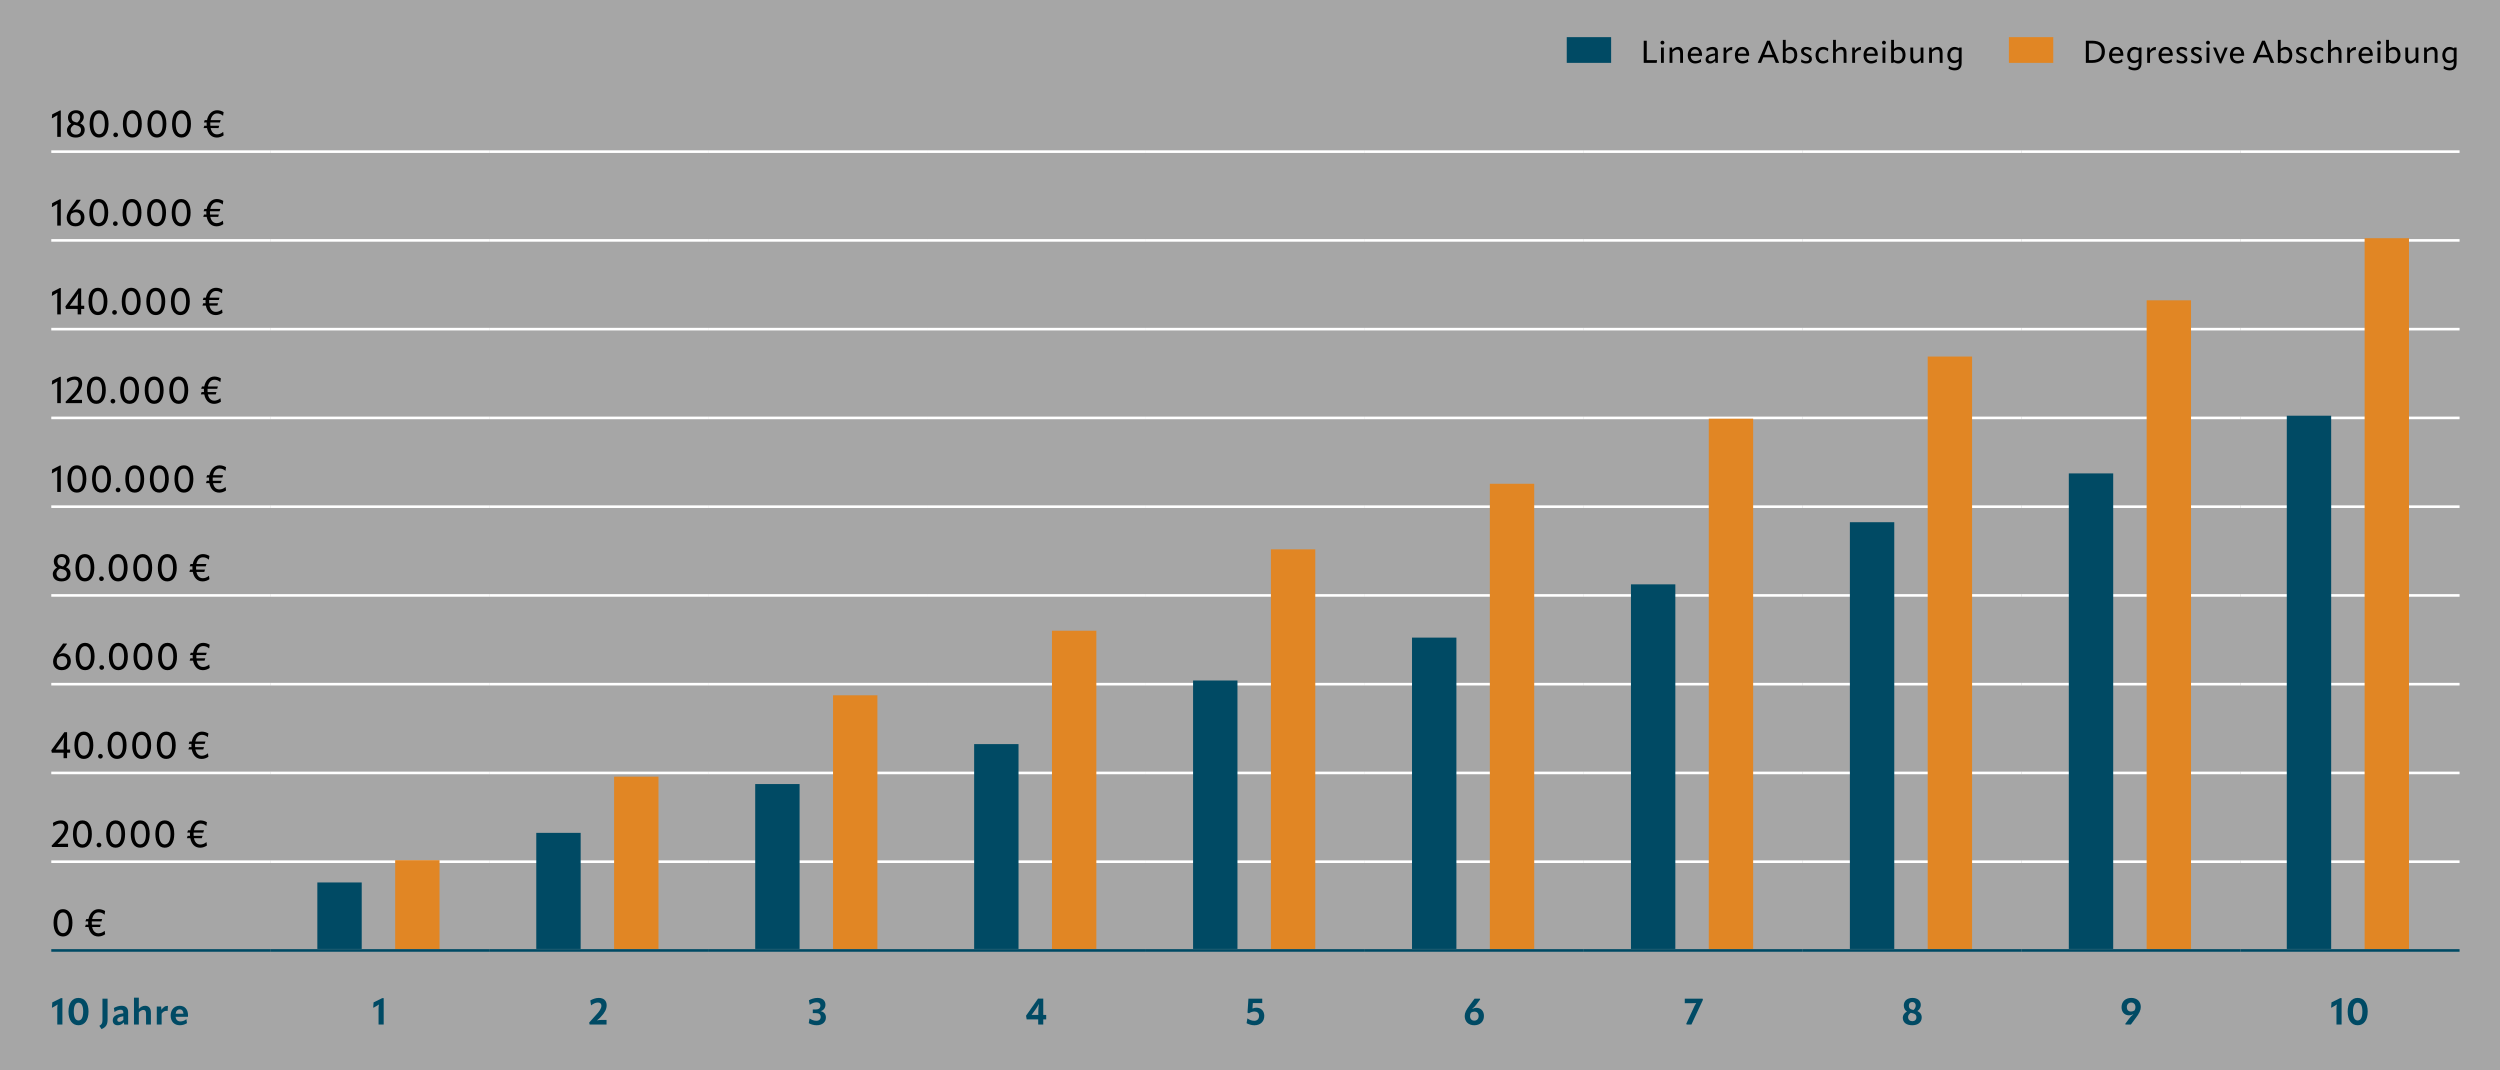 <?xml version="1.0" encoding="UTF-8"?>
<svg id="Livello_1" xmlns="http://www.w3.org/2000/svg" version="1.1" viewBox="0 0 479.055 205.109">
  <rect x="0" y="0" width="479.055" height="205.109" fill="#808080" stroke="none"/>
  <!-- Generator: Adobe Illustrator 29.8.3, SVG Export Plug-In . SVG Version: 2.1.1 Build 3)  -->
  <g opacity=".3">
    <rect width="479.055" height="205.109" fill="#fff"/>
  </g>
  <g>
    <line x1="9.826" y1="29.056" x2="51.779" y2="29.056" fill="none" stroke="#fff" stroke-miterlimit="10" stroke-width=".5"/>
    <line x1="51.779" y1="29.056" x2="93.732" y2="29.056" fill="none" stroke="#fff" stroke-miterlimit="10" stroke-width=".5"/>
    <line x1="93.732" y1="29.056" x2="135.685" y2="29.056" fill="none" stroke="#fff" stroke-miterlimit="10" stroke-width=".5"/>
    <line x1="135.685" y1="29.056" x2="177.638" y2="29.056" fill="none" stroke="#fff" stroke-miterlimit="10" stroke-width=".5"/>
    <line x1="177.637" y1="29.056" x2="219.59" y2="29.056" fill="none" stroke="#fff" stroke-miterlimit="10" stroke-width=".5"/>
    <line x1="219.59" y1="29.056" x2="261.543" y2="29.056" fill="none" stroke="#fff" stroke-miterlimit="10" stroke-width=".5"/>
    <line x1="261.543" y1="29.056" x2="303.496" y2="29.056" fill="none" stroke="#fff" stroke-miterlimit="10" stroke-width=".5"/>
    <line x1="303.496" y1="29.056" x2="345.449" y2="29.056" fill="none" stroke="#fff" stroke-miterlimit="10" stroke-width=".5"/>
    <line x1="345.449" y1="29.056" x2="387.401" y2="29.056" fill="none" stroke="#fff" stroke-miterlimit="10" stroke-width=".5"/>
    <line x1="387.401" y1="29.056" x2="429.354" y2="29.056" fill="none" stroke="#fff" stroke-miterlimit="10" stroke-width=".5"/>
    <line x1="429.354" y1="29.056" x2="471.307" y2="29.056" fill="none" stroke="#fff" stroke-miterlimit="10" stroke-width=".5"/>
    <line x1="9.826" y1="46.064" x2="51.779" y2="46.064" fill="none" stroke="#fff" stroke-miterlimit="10" stroke-width=".5"/>
    <line x1="51.779" y1="46.064" x2="93.732" y2="46.064" fill="none" stroke="#fff" stroke-miterlimit="10" stroke-width=".5"/>
    <line x1="93.732" y1="46.064" x2="135.685" y2="46.064" fill="none" stroke="#fff" stroke-miterlimit="10" stroke-width=".5"/>
    <line x1="135.685" y1="46.064" x2="177.638" y2="46.064" fill="none" stroke="#fff" stroke-miterlimit="10" stroke-width=".5"/>
    <line x1="177.637" y1="46.064" x2="219.59" y2="46.064" fill="none" stroke="#fff" stroke-miterlimit="10" stroke-width=".5"/>
    <line x1="219.59" y1="46.064" x2="261.543" y2="46.064" fill="none" stroke="#fff" stroke-miterlimit="10" stroke-width=".5"/>
    <line x1="261.543" y1="46.064" x2="303.496" y2="46.064" fill="none" stroke="#fff" stroke-miterlimit="10" stroke-width=".5"/>
    <line x1="303.496" y1="46.064" x2="345.449" y2="46.064" fill="none" stroke="#fff" stroke-miterlimit="10" stroke-width=".5"/>
    <line x1="345.449" y1="46.064" x2="387.401" y2="46.064" fill="none" stroke="#fff" stroke-miterlimit="10" stroke-width=".5"/>
    <line x1="387.401" y1="46.064" x2="429.354" y2="46.064" fill="none" stroke="#fff" stroke-miterlimit="10" stroke-width=".5"/>
    <line x1="429.354" y1="46.064" x2="471.307" y2="46.064" fill="none" stroke="#fff" stroke-miterlimit="10" stroke-width=".5"/>
    <line x1="9.826" y1="63.072" x2="51.779" y2="63.072" fill="none" stroke="#fff" stroke-miterlimit="10" stroke-width=".5"/>
    <line x1="51.779" y1="63.072" x2="93.732" y2="63.072" fill="none" stroke="#fff" stroke-miterlimit="10" stroke-width=".5"/>
    <line x1="93.732" y1="63.072" x2="135.685" y2="63.072" fill="none" stroke="#fff" stroke-miterlimit="10" stroke-width=".5"/>
    <line x1="135.685" y1="63.072" x2="177.638" y2="63.072" fill="none" stroke="#fff" stroke-miterlimit="10" stroke-width=".5"/>
    <line x1="177.637" y1="63.072" x2="219.59" y2="63.072" fill="none" stroke="#fff" stroke-miterlimit="10" stroke-width=".5"/>
    <line x1="219.59" y1="63.072" x2="261.543" y2="63.072" fill="none" stroke="#fff" stroke-miterlimit="10" stroke-width=".5"/>
    <line x1="261.543" y1="63.072" x2="303.496" y2="63.072" fill="none" stroke="#fff" stroke-miterlimit="10" stroke-width=".5"/>
    <line x1="303.496" y1="63.072" x2="345.449" y2="63.072" fill="none" stroke="#fff" stroke-miterlimit="10" stroke-width=".5"/>
    <line x1="345.449" y1="63.072" x2="387.401" y2="63.072" fill="none" stroke="#fff" stroke-miterlimit="10" stroke-width=".5"/>
    <line x1="387.401" y1="63.072" x2="429.354" y2="63.072" fill="none" stroke="#fff" stroke-miterlimit="10" stroke-width=".5"/>
    <line x1="429.354" y1="63.072" x2="471.307" y2="63.072" fill="none" stroke="#fff" stroke-miterlimit="10" stroke-width=".5"/>
    <line x1="9.826" y1="80.08" x2="51.779" y2="80.08" fill="none" stroke="#fff" stroke-miterlimit="10" stroke-width=".5"/>
    <line x1="51.779" y1="80.08" x2="93.732" y2="80.08" fill="none" stroke="#fff" stroke-miterlimit="10" stroke-width=".5"/>
    <line x1="93.732" y1="80.08" x2="135.685" y2="80.08" fill="none" stroke="#fff" stroke-miterlimit="10" stroke-width=".5"/>
    <line x1="135.685" y1="80.08" x2="177.638" y2="80.08" fill="none" stroke="#fff" stroke-miterlimit="10" stroke-width=".5"/>
    <line x1="177.637" y1="80.08" x2="219.59" y2="80.08" fill="none" stroke="#fff" stroke-miterlimit="10" stroke-width=".5"/>
    <line x1="219.59" y1="80.08" x2="261.543" y2="80.08" fill="none" stroke="#fff" stroke-miterlimit="10" stroke-width=".5"/>
    <line x1="261.543" y1="80.08" x2="303.496" y2="80.08" fill="none" stroke="#fff" stroke-miterlimit="10" stroke-width=".5"/>
    <line x1="303.496" y1="80.08" x2="345.449" y2="80.08" fill="none" stroke="#fff" stroke-miterlimit="10" stroke-width=".5"/>
    <line x1="345.449" y1="80.08" x2="387.401" y2="80.08" fill="none" stroke="#fff" stroke-miterlimit="10" stroke-width=".5"/>
    <line x1="387.401" y1="80.08" x2="429.354" y2="80.08" fill="none" stroke="#fff" stroke-miterlimit="10" stroke-width=".5"/>
    <line x1="429.354" y1="80.08" x2="471.307" y2="80.08" fill="none" stroke="#fff" stroke-miterlimit="10" stroke-width=".5"/>
    <line x1="9.826" y1="97.088" x2="51.779" y2="97.088" fill="none" stroke="#fff" stroke-miterlimit="10" stroke-width=".5"/>
    <line x1="51.779" y1="97.088" x2="93.732" y2="97.088" fill="none" stroke="#fff" stroke-miterlimit="10" stroke-width=".5"/>
    <line x1="93.732" y1="97.088" x2="135.685" y2="97.088" fill="none" stroke="#fff" stroke-miterlimit="10" stroke-width=".5"/>
    <line x1="135.685" y1="97.088" x2="177.638" y2="97.088" fill="none" stroke="#fff" stroke-miterlimit="10" stroke-width=".5"/>
    <line x1="177.637" y1="97.088" x2="219.59" y2="97.088" fill="none" stroke="#fff" stroke-miterlimit="10" stroke-width=".5"/>
    <line x1="219.59" y1="97.088" x2="261.543" y2="97.088" fill="none" stroke="#fff" stroke-miterlimit="10" stroke-width=".5"/>
    <line x1="261.543" y1="97.088" x2="303.496" y2="97.088" fill="none" stroke="#fff" stroke-miterlimit="10" stroke-width=".5"/>
    <line x1="303.496" y1="97.088" x2="345.449" y2="97.088" fill="none" stroke="#fff" stroke-miterlimit="10" stroke-width=".5"/>
    <line x1="345.449" y1="97.088" x2="387.401" y2="97.088" fill="none" stroke="#fff" stroke-miterlimit="10" stroke-width=".5"/>
    <line x1="387.401" y1="97.088" x2="429.354" y2="97.088" fill="none" stroke="#fff" stroke-miterlimit="10" stroke-width=".5"/>
    <line x1="429.354" y1="97.088" x2="471.307" y2="97.088" fill="none" stroke="#fff" stroke-miterlimit="10" stroke-width=".5"/>
    <line x1="9.826" y1="114.096" x2="51.779" y2="114.096" fill="none" stroke="#fff" stroke-miterlimit="10" stroke-width=".5"/>
    <line x1="51.779" y1="114.096" x2="93.732" y2="114.096" fill="none" stroke="#fff" stroke-miterlimit="10" stroke-width=".5"/>
    <line x1="93.732" y1="114.096" x2="135.685" y2="114.096" fill="none" stroke="#fff" stroke-miterlimit="10" stroke-width=".5"/>
    <line x1="135.685" y1="114.096" x2="177.638" y2="114.096" fill="none" stroke="#fff" stroke-miterlimit="10" stroke-width=".5"/>
    <line x1="177.637" y1="114.096" x2="219.59" y2="114.096" fill="none" stroke="#fff" stroke-miterlimit="10" stroke-width=".5"/>
    <line x1="219.59" y1="114.096" x2="261.543" y2="114.096" fill="none" stroke="#fff" stroke-miterlimit="10" stroke-width=".5"/>
    <line x1="261.543" y1="114.096" x2="303.496" y2="114.096" fill="none" stroke="#fff" stroke-miterlimit="10" stroke-width=".5"/>
    <line x1="303.496" y1="114.096" x2="345.449" y2="114.096" fill="none" stroke="#fff" stroke-miterlimit="10" stroke-width=".5"/>
    <line x1="345.449" y1="114.096" x2="387.401" y2="114.096" fill="none" stroke="#fff" stroke-miterlimit="10" stroke-width=".5"/>
    <line x1="387.401" y1="114.096" x2="429.354" y2="114.096" fill="none" stroke="#fff" stroke-miterlimit="10" stroke-width=".5"/>
    <line x1="429.354" y1="114.096" x2="471.307" y2="114.096" fill="none" stroke="#fff" stroke-miterlimit="10" stroke-width=".5"/>
    <line x1="9.826" y1="131.103" x2="51.779" y2="131.103" fill="none" stroke="#fff" stroke-miterlimit="10" stroke-width=".5"/>
    <line x1="51.779" y1="131.103" x2="93.732" y2="131.103" fill="none" stroke="#fff" stroke-miterlimit="10" stroke-width=".5"/>
    <line x1="93.732" y1="131.103" x2="135.685" y2="131.103" fill="none" stroke="#fff" stroke-miterlimit="10" stroke-width=".5"/>
    <line x1="135.685" y1="131.103" x2="177.638" y2="131.103" fill="none" stroke="#fff" stroke-miterlimit="10" stroke-width=".5"/>
    <line x1="177.637" y1="131.103" x2="219.59" y2="131.103" fill="none" stroke="#fff" stroke-miterlimit="10" stroke-width=".5"/>
    <line x1="219.59" y1="131.103" x2="261.543" y2="131.103" fill="none" stroke="#fff" stroke-miterlimit="10" stroke-width=".5"/>
    <line x1="261.543" y1="131.103" x2="303.496" y2="131.103" fill="none" stroke="#fff" stroke-miterlimit="10" stroke-width=".5"/>
    <line x1="303.496" y1="131.103" x2="345.449" y2="131.103" fill="none" stroke="#fff" stroke-miterlimit="10" stroke-width=".5"/>
    <line x1="345.449" y1="131.103" x2="387.401" y2="131.103" fill="none" stroke="#fff" stroke-miterlimit="10" stroke-width=".5"/>
    <line x1="387.401" y1="131.103" x2="429.354" y2="131.103" fill="none" stroke="#fff" stroke-miterlimit="10" stroke-width=".5"/>
    <line x1="429.354" y1="131.103" x2="471.307" y2="131.103" fill="none" stroke="#fff" stroke-miterlimit="10" stroke-width=".5"/>
    <line x1="9.826" y1="148.111" x2="51.779" y2="148.111" fill="none" stroke="#fff" stroke-miterlimit="10" stroke-width=".5"/>
    <line x1="51.779" y1="148.111" x2="93.732" y2="148.111" fill="none" stroke="#fff" stroke-miterlimit="10" stroke-width=".5"/>
    <line x1="93.732" y1="148.111" x2="135.685" y2="148.111" fill="none" stroke="#fff" stroke-miterlimit="10" stroke-width=".5"/>
    <line x1="135.685" y1="148.111" x2="177.638" y2="148.111" fill="none" stroke="#fff" stroke-miterlimit="10" stroke-width=".5"/>
    <line x1="177.637" y1="148.111" x2="219.59" y2="148.111" fill="none" stroke="#fff" stroke-miterlimit="10" stroke-width=".5"/>
    <line x1="219.59" y1="148.111" x2="261.543" y2="148.111" fill="none" stroke="#fff" stroke-miterlimit="10" stroke-width=".5"/>
    <line x1="261.543" y1="148.111" x2="303.496" y2="148.111" fill="none" stroke="#fff" stroke-miterlimit="10" stroke-width=".5"/>
    <line x1="303.496" y1="148.111" x2="345.449" y2="148.111" fill="none" stroke="#fff" stroke-miterlimit="10" stroke-width=".5"/>
    <line x1="345.449" y1="148.111" x2="387.401" y2="148.111" fill="none" stroke="#fff" stroke-miterlimit="10" stroke-width=".5"/>
    <line x1="387.401" y1="148.111" x2="429.354" y2="148.111" fill="none" stroke="#fff" stroke-miterlimit="10" stroke-width=".5"/>
    <line x1="429.354" y1="148.111" x2="471.307" y2="148.111" fill="none" stroke="#fff" stroke-miterlimit="10" stroke-width=".5"/>
    <line x1="9.826" y1="165.119" x2="51.779" y2="165.119" fill="none" stroke="#fff" stroke-miterlimit="10" stroke-width=".5"/>
    <line x1="51.779" y1="165.119" x2="93.732" y2="165.119" fill="none" stroke="#fff" stroke-miterlimit="10" stroke-width=".5"/>
    <line x1="93.732" y1="165.119" x2="135.685" y2="165.119" fill="none" stroke="#fff" stroke-miterlimit="10" stroke-width=".5"/>
    <line x1="135.685" y1="165.119" x2="177.638" y2="165.119" fill="none" stroke="#fff" stroke-miterlimit="10" stroke-width=".5"/>
    <line x1="177.637" y1="165.119" x2="219.59" y2="165.119" fill="none" stroke="#fff" stroke-miterlimit="10" stroke-width=".5"/>
    <line x1="219.59" y1="165.119" x2="261.543" y2="165.119" fill="none" stroke="#fff" stroke-miterlimit="10" stroke-width=".5"/>
    <line x1="261.543" y1="165.119" x2="303.496" y2="165.119" fill="none" stroke="#fff" stroke-miterlimit="10" stroke-width=".5"/>
    <line x1="303.496" y1="165.119" x2="345.449" y2="165.119" fill="none" stroke="#fff" stroke-miterlimit="10" stroke-width=".5"/>
    <line x1="345.449" y1="165.119" x2="387.401" y2="165.119" fill="none" stroke="#fff" stroke-miterlimit="10" stroke-width=".5"/>
    <line x1="387.401" y1="165.119" x2="429.354" y2="165.119" fill="none" stroke="#fff" stroke-miterlimit="10" stroke-width=".5"/>
    <line x1="429.354" y1="165.119" x2="471.307" y2="165.119" fill="none" stroke="#fff" stroke-miterlimit="10" stroke-width=".5"/>
    <line x1="9.826" y1="182.127" x2="51.779" y2="182.127" fill="none" stroke="#004a64" stroke-miterlimit="10" stroke-width=".5"/>
    <line x1="51.779" y1="182.127" x2="93.732" y2="182.127" fill="none" stroke="#004a64" stroke-miterlimit="10" stroke-width=".5"/>
    <line x1="93.732" y1="182.127" x2="135.685" y2="182.127" fill="none" stroke="#004a64" stroke-miterlimit="10" stroke-width=".5"/>
    <line x1="135.685" y1="182.127" x2="177.638" y2="182.127" fill="none" stroke="#004a64" stroke-miterlimit="10" stroke-width=".5"/>
    <line x1="177.637" y1="182.127" x2="219.59" y2="182.127" fill="none" stroke="#004a64" stroke-miterlimit="10" stroke-width=".5"/>
    <line x1="219.59" y1="182.127" x2="261.543" y2="182.127" fill="none" stroke="#004a64" stroke-miterlimit="10" stroke-width=".5"/>
    <line x1="261.543" y1="182.127" x2="303.496" y2="182.127" fill="none" stroke="#004a64" stroke-miterlimit="10" stroke-width=".5"/>
    <line x1="303.496" y1="182.127" x2="345.449" y2="182.127" fill="none" stroke="#004a64" stroke-miterlimit="10" stroke-width=".5"/>
    <line x1="345.449" y1="182.127" x2="387.401" y2="182.127" fill="none" stroke="#004a64" stroke-miterlimit="10" stroke-width=".5"/>
    <line x1="387.401" y1="182.127" x2="429.354" y2="182.127" fill="none" stroke="#004a64" stroke-miterlimit="10" stroke-width=".5"/>
    <line x1="429.354" y1="182.127" x2="471.307" y2="182.127" fill="none" stroke="#004a64" stroke-miterlimit="10" stroke-width=".5"/>
    <rect x="300.223" y="7.117" width="8.504" height="4.93" fill="#004a64"/>
    <rect x="384.947" y="7.117" width="8.504" height="4.93" fill="#e18624"/>
    <rect x="75.722" y="164.832" width="8.504" height="17.008" fill="#e18624"/>
    <rect x="60.809" y="169.098" width="8.504" height="12.742" fill="#004a64"/>
    <rect x="117.675" y="148.824" width="8.504" height="33.016" fill="#e18624"/>
    <rect x="102.762" y="159.594" width="8.504" height="22.246" fill="#004a64"/>
    <rect x="159.627" y="133.235" width="8.504" height="48.605" fill="#e18624"/>
    <rect x="144.715" y="150.242" width="8.504" height="31.598" fill="#004a64"/>
    <rect x="201.58" y="120.86" width="8.504" height="60.98" fill="#e18624"/>
    <rect x="186.667" y="142.586" width="8.504" height="39.254" fill="#004a64"/>
    <rect x="243.533" y="105.266" width="8.504" height="76.574" fill="#e18624"/>
    <rect x="228.62" y="130.399" width="8.504" height="51.441" fill="#004a64"/>
    <rect x="285.486" y="92.699" width="8.504" height="89.141" fill="#e18624"/>
    <rect x="270.573" y="122.18" width="8.504" height="59.66" fill="#004a64"/>
    <rect x="327.439" y="80.227" width="8.504" height="101.613" fill="#e18624"/>
    <rect x="312.526" y="111.973" width="8.504" height="69.867" fill="#004a64"/>
    <rect x="369.391" y="68.32" width="8.504" height="113.52" fill="#e18624"/>
    <rect x="354.479" y="100.067" width="8.504" height="81.773" fill="#004a64"/>
    <rect x="411.344" y="57.547" width="8.504" height="124.293" fill="#e18624"/>
    <rect x="396.431" y="90.715" width="8.504" height="91.125" fill="#004a64"/>
    <rect x="453.112" y="45.645" width="8.504" height="136.195" fill="#e18624"/>
    <rect x="438.199" y="79.66" width="8.504" height="102.18" fill="#004a64"/>
    <g>
      <path d="M314.972,7.802h.582v3.719h1.973l-.066.527h-2.489v-4.246Z"/>
      <path d="M318.182,8.168c0-.204.162-.366.378-.366.209,0,.377.168.377.366s-.168.372-.377.372c-.216,0-.378-.168-.378-.372ZM318.284,12.048v-2.938h.545v2.938h-.545Z"/>
      <path d="M322.5,10.099v1.949h-.545v-1.811c0-.522-.186-.75-.552-.75-.33,0-.648.204-.93.51v2.051h-.545v-2.938h.479l.03.456c.306-.342.671-.576,1.121-.576.6,0,.941.396.941,1.109Z"/>
      <path d="M323.978,10.687v.012c0,.624.384.996.905.996.324,0,.708-.097,1.008-.378h.024l.06.51c-.312.21-.72.342-1.122.342-.894,0-1.445-.636-1.445-1.577,0-.947.57-1.602,1.409-1.602.816,0,1.332.588,1.332,1.565,0,.048,0,.078-.006.132h-2.165ZM323.989,10.285l1.602.006c-.03-.528-.324-.84-.768-.84-.45,0-.768.312-.834.834Z"/>
      <path d="M326.833,11.395c0-.654.516-.99,1.805-1.151v-.192c-.006-.42-.162-.588-.546-.588-.33,0-.731.156-1.001.396h-.024l-.066-.51c.324-.21.797-.36,1.157-.36.684,0,1.02.33,1.02.978v2.081h-.45l-.048-.396c-.378.384-.642.516-1.02.516-.51,0-.828-.288-.828-.773ZM328.639,11.311v-.708c-1.02.156-1.266.366-1.266.75,0,.252.138.384.402.384.27,0,.528-.139.864-.426Z"/>
      <path d="M331.963,9.02l-.054.582-.036.018c-.042-.012-.083-.018-.144-.018-.324,0-.63.168-.906.581v1.865h-.545v-2.938h.479l.036.588c.294-.414.629-.689,1.079-.689.036,0,.072.006.09.012Z"/>
      <path d="M333.013,10.687v.012c0,.624.384.996.905.996.324,0,.708-.097,1.008-.378h.024l.06.51c-.312.21-.72.342-1.122.342-.894,0-1.445-.636-1.445-1.577,0-.947.57-1.602,1.409-1.602.816,0,1.332.588,1.332,1.565,0,.048,0,.078-.006.132h-2.165ZM333.025,10.285l1.601.006c-.03-.528-.324-.84-.768-.84-.45,0-.768.312-.833.834Z"/>
      <path d="M339.15,7.802l1.775,4.229-.018.018h-.624l-.426-1.062h-1.973l-.42,1.062h-.624l-.018-.018,1.793-4.229h.534ZM338.077,10.513h1.589l-.503-1.253c-.108-.282-.21-.54-.288-.786h-.012c-.083.246-.18.504-.288.786l-.498,1.253Z"/>
      <path d="M344.394,10.555c0,.93-.582,1.613-1.385,1.613-.306,0-.624-.114-.894-.306l-.024.186h-.456v-4.407h.545v1.738c.294-.251.612-.39.941-.39.768,0,1.271.618,1.271,1.565ZM343.831,10.555c0-.666-.318-1.067-.852-1.067-.282,0-.552.114-.798.336v1.643c.252.15.468.21.72.21.563,0,.93-.443.93-1.121Z"/>
      <path d="M345.115,11.886l.066-.51h.024c.348.271.642.342.912.342.354,0,.546-.149.546-.401,0-.222-.09-.366-.624-.576-.738-.287-.912-.558-.912-.971s.36-.78,1.001-.78c.324,0,.666.09.971.276l-.066.504h-.024c-.318-.246-.647-.33-.881-.33-.3,0-.462.144-.462.342,0,.18.072.312.63.546.708.3.905.533.905.983,0,.51-.402.857-1.085.857-.348,0-.678-.078-1.001-.282Z"/>
      <path d="M347.899,10.597c0-.947.582-1.607,1.463-1.607.342,0,.671.108.983.312l-.072.533h-.024c-.288-.252-.558-.354-.863-.354-.54,0-.923.414-.923,1.109,0,.678.384,1.098.887,1.098.27,0,.6-.103.906-.372h.024l.072.516c-.3.204-.666.336-1.037.336-.858,0-1.416-.63-1.416-1.571Z"/>
      <path d="M353.826,10.099v1.949h-.545v-1.811c0-.522-.186-.75-.552-.75-.33,0-.648.204-.93.51v2.051h-.545v-4.407h.545v1.883c.3-.318.654-.534,1.085-.534.6,0,.941.396.941,1.109Z"/>
      <path d="M356.61,9.02l-.054.582-.036.018c-.042-.012-.083-.018-.144-.018-.324,0-.63.168-.906.581v1.865h-.545v-2.938h.479l.036.588c.294-.414.629-.689,1.079-.689.036,0,.072.006.09.012Z"/>
      <path d="M357.661,10.687v.012c0,.624.384.996.905.996.324,0,.708-.097,1.008-.378h.024l.06.51c-.312.21-.72.342-1.122.342-.894,0-1.445-.636-1.445-1.577,0-.947.57-1.602,1.409-1.602.816,0,1.332.588,1.332,1.565,0,.048,0,.078-.006.132h-2.165ZM357.673,10.285l1.601.006c-.03-.528-.324-.84-.768-.84-.45,0-.768.312-.833.834Z"/>
      <path d="M360.631,8.168c0-.204.162-.366.378-.366.209,0,.377.168.377.366s-.168.372-.377.372c-.216,0-.378-.168-.378-.372ZM360.733,12.048v-2.938h.545v2.938h-.545Z"/>
      <path d="M365.142,10.555c0,.93-.582,1.613-1.385,1.613-.306,0-.624-.114-.894-.306l-.024.186h-.456v-4.407h.545v1.738c.294-.251.612-.39.941-.39.768,0,1.271.618,1.271,1.565ZM364.578,10.555c0-.666-.318-1.067-.852-1.067-.282,0-.552.114-.798.336v1.643c.252.15.468.21.72.21.563,0,.93-.443.93-1.121Z"/>
      <path d="M368.021,9.109h.546v2.938h-.474l-.036-.527c-.324.413-.684.647-1.097.647-.546,0-.894-.384-.894-1.14v-1.919h.545v1.829c0,.504.186.731.504.731.294,0,.618-.216.905-.594v-1.967Z"/>
      <path d="M372.239,10.099v1.949h-.545v-1.811c0-.522-.186-.75-.552-.75-.33,0-.648.204-.93.51v2.051h-.545v-2.938h.479l.03.456c.306-.342.671-.576,1.121-.576.6,0,.941.396.941,1.109Z"/>
      <path d="M375.432,9.109h.456v3.011c0,.888-.462,1.367-1.319,1.367-.432,0-.852-.126-1.169-.342l.06-.528h.024c.3.282.72.378,1.056.378.552,0,.803-.246.803-.785v-.479c-.293.239-.587.359-.887.359-.786,0-1.301-.617-1.301-1.529,0-.875.6-1.571,1.373-1.571.294,0,.618.108.882.294l.024-.174ZM375.341,11.286v-1.613c-.246-.132-.456-.186-.701-.186-.552,0-.924.438-.924,1.067,0,.653.318,1.056.864,1.056.264,0,.51-.103.761-.324Z"/>
    </g>
    <g>
      <path d="M399.696,12.048v-4.246h1.217c1.595,0,2.435.75,2.435,2.1,0,1.361-.899,2.146-2.435,2.146h-1.217ZM400.277,11.521h.564c1.277,0,1.895-.516,1.895-1.632,0-1.062-.588-1.559-1.895-1.559h-.564v3.19Z"/>
      <path d="M404.711,10.687v.012c0,.624.384.996.905.996.324,0,.708-.097,1.008-.378h.024l.06.51c-.312.21-.72.342-1.122.342-.894,0-1.445-.636-1.445-1.577,0-.947.57-1.602,1.409-1.602.816,0,1.332.588,1.332,1.565,0,.048,0,.078-.006.132h-2.165ZM404.724,10.285l1.601.006c-.03-.528-.324-.84-.768-.84-.45,0-.768.312-.833.834Z"/>
      <path d="M409.895,9.109h.456v3.011c0,.888-.462,1.367-1.319,1.367-.432,0-.852-.126-1.169-.342l.06-.528h.024c.3.282.72.378,1.056.378.552,0,.803-.246.803-.785v-.479c-.293.239-.587.359-.887.359-.786,0-1.301-.617-1.301-1.529,0-.875.6-1.571,1.373-1.571.294,0,.618.108.882.294l.024-.174ZM409.804,11.286v-1.613c-.246-.132-.456-.186-.701-.186-.552,0-.924.438-.924,1.067,0,.653.318,1.056.864,1.056.264,0,.51-.103.761-.324Z"/>
      <path d="M413.135,9.02l-.054.582-.036.018c-.042-.012-.083-.018-.144-.018-.324,0-.63.168-.906.581v1.865h-.545v-2.938h.479l.036.588c.294-.414.629-.689,1.079-.689.036,0,.072.006.09.012Z"/>
      <path d="M414.186,10.687v.012c0,.624.384.996.905.996.324,0,.708-.097,1.008-.378h.024l.06.51c-.312.21-.72.342-1.122.342-.894,0-1.445-.636-1.445-1.577,0-.947.57-1.602,1.409-1.602.816,0,1.332.588,1.332,1.565,0,.048,0,.078-.006.132h-2.165ZM414.197,10.285l1.602.006c-.03-.528-.324-.84-.768-.84-.45,0-.768.312-.834.834Z"/>
      <path d="M417.065,11.886l.066-.51h.024c.348.271.642.342.912.342.354,0,.546-.149.546-.401,0-.222-.09-.366-.624-.576-.738-.287-.912-.558-.912-.971s.36-.78,1.001-.78c.324,0,.666.09.971.276l-.066.504h-.024c-.318-.246-.647-.33-.881-.33-.3,0-.462.144-.462.342,0,.18.072.312.63.546.708.3.905.533.905.983,0,.51-.402.857-1.085.857-.348,0-.678-.078-1.001-.282Z"/>
      <path d="M419.85,11.886l.066-.51h.024c.348.271.642.342.912.342.354,0,.546-.149.546-.401,0-.222-.09-.366-.624-.576-.738-.287-.912-.558-.912-.971s.36-.78,1.001-.78c.324,0,.666.09.971.276l-.066.504h-.024c-.318-.246-.647-.33-.881-.33-.3,0-.462.144-.462.342,0,.18.072.312.63.546.708.3.905.533.905.983,0,.51-.402.857-1.085.857-.348,0-.678-.078-1.001-.282Z"/>
      <path d="M422.724,8.168c0-.204.162-.366.378-.366.209,0,.377.168.377.366s-.168.372-.377.372c-.216,0-.378-.168-.378-.372ZM422.826,12.048v-2.938h.545v2.938h-.545Z"/>
      <path d="M424.649,9.109l.39.978c.144.372.293.756.438,1.146h.018c.144-.384.282-.75.426-1.115l.396-1.008h.545l.018.019-1.247,3.016h-.3l-1.253-3.016.018-.019h.551Z"/>
      <path d="M427.865,10.687v.012c0,.624.384.996.905.996.324,0,.708-.097,1.008-.378h.024l.06.51c-.312.21-.72.342-1.122.342-.894,0-1.445-.636-1.445-1.577,0-.947.57-1.602,1.409-1.602.816,0,1.332.588,1.332,1.565,0,.048,0,.078-.006.132h-2.165ZM427.877,10.285l1.602.006c-.03-.528-.324-.84-.768-.84-.45,0-.768.312-.834.834Z"/>
      <path d="M434.002,7.802l1.775,4.229-.018.018h-.624l-.426-1.062h-1.973l-.42,1.062h-.624l-.018-.018,1.793-4.229h.534ZM432.929,10.513h1.589l-.503-1.253c-.108-.282-.21-.54-.288-.786h-.012c-.084.246-.18.504-.288.786l-.498,1.253Z"/>
      <path d="M439.246,10.555c0,.93-.582,1.613-1.385,1.613-.306,0-.624-.114-.894-.306l-.024.186h-.456v-4.407h.545v1.738c.294-.251.612-.39.941-.39.768,0,1.271.618,1.271,1.565ZM438.682,10.555c0-.666-.318-1.067-.852-1.067-.282,0-.552.114-.798.336v1.643c.252.15.468.21.72.21.563,0,.93-.443.93-1.121Z"/>
      <path d="M439.967,11.886l.066-.51h.024c.348.271.642.342.912.342.354,0,.546-.149.546-.401,0-.222-.09-.366-.624-.576-.738-.287-.912-.558-.912-.971s.36-.78,1.001-.78c.324,0,.666.09.971.276l-.066.504h-.024c-.318-.246-.647-.33-.881-.33-.3,0-.462.144-.462.342,0,.18.072.312.63.546.708.3.905.533.905.983,0,.51-.402.857-1.085.857-.348,0-.678-.078-1.001-.282Z"/>
      <path d="M442.751,10.597c0-.947.582-1.607,1.463-1.607.342,0,.671.108.983.312l-.072.533h-.024c-.288-.252-.558-.354-.863-.354-.54,0-.923.414-.923,1.109,0,.678.384,1.098.887,1.098.27,0,.6-.103.906-.372h.024l.072.516c-.3.204-.666.336-1.037.336-.858,0-1.416-.63-1.416-1.571Z"/>
      <path d="M448.678,10.099v1.949h-.545v-1.811c0-.522-.186-.75-.552-.75-.33,0-.648.204-.93.51v2.051h-.545v-4.407h.545v1.883c.3-.318.654-.534,1.085-.534.6,0,.941.396.941,1.109Z"/>
      <path d="M451.462,9.02l-.054.582-.036.018c-.042-.012-.084-.018-.144-.018-.324,0-.63.168-.906.581v1.865h-.545v-2.938h.479l.036.588c.294-.414.629-.689,1.079-.689.036,0,.072.006.09.012Z"/>
      <path d="M452.513,10.687v.012c0,.624.384.996.905.996.324,0,.708-.097,1.008-.378h.024l.06.51c-.312.21-.72.342-1.122.342-.894,0-1.445-.636-1.445-1.577,0-.947.57-1.602,1.409-1.602.816,0,1.332.588,1.332,1.565,0,.048,0,.078-.006.132h-2.165ZM452.524,10.285l1.602.006c-.03-.528-.324-.84-.768-.84-.45,0-.768.312-.834.834Z"/>
      <path d="M455.483,8.168c0-.204.162-.366.378-.366.209,0,.377.168.377.366s-.168.372-.377.372c-.216,0-.378-.168-.378-.372ZM455.585,12.048v-2.938h.545v2.938h-.545Z"/>
      <path d="M459.987,10.555c0,.93-.582,1.613-1.385,1.613-.306,0-.624-.114-.894-.306l-.024.186h-.456v-4.407h.545v1.738c.294-.251.612-.39.941-.39.768,0,1.271.618,1.271,1.565ZM459.424,10.555c0-.666-.318-1.067-.852-1.067-.282,0-.552.114-.798.336v1.643c.252.15.468.21.72.21.563,0,.93-.443.93-1.121Z"/>
      <path d="M462.868,9.109h.546v2.938h-.474l-.036-.527c-.324.413-.684.647-1.097.647-.546,0-.894-.384-.894-1.14v-1.919h.545v1.829c0,.504.186.731.504.731.294,0,.618-.216.905-.594v-1.967Z"/>
      <path d="M467.085,10.099v1.949h-.545v-1.811c0-.522-.186-.75-.552-.75-.33,0-.648.204-.93.51v2.051h-.545v-2.938h.479l.03.456c.306-.342.671-.576,1.121-.576.6,0,.941.396.941,1.109Z"/>
      <path d="M470.278,9.109h.456v3.011c0,.888-.462,1.367-1.319,1.367-.432,0-.852-.126-1.169-.342l.06-.528h.024c.3.282.72.378,1.056.378.552,0,.803-.246.803-.785v-.479c-.293.239-.587.359-.887.359-.786,0-1.301-.617-1.301-1.529,0-.875.6-1.571,1.373-1.571.294,0,.618.108.882.294l.024-.174ZM470.187,11.286v-1.613c-.246-.132-.456-.186-.701-.186-.552,0-.924.438-.924,1.067,0,.653.318,1.056.864,1.056.264,0,.51-.103.761-.324Z"/>
    </g>
    <g>
      <path d="M10.968,26.222v-3.586c0-.168.014-.364.035-.546l-.028-.015c-.133.091-.252.168-.385.238l-.588.344-.07-.035.063-.701,1.478-.749h.175v5.05h-.679Z"/>
      <path d="M16.233,24.863c0,.924-.687,1.498-1.716,1.498-1.085,0-1.688-.56-1.688-1.442,0-.49.343-.938.819-1.205-.385-.23-.623-.658-.623-1.19,0-.819.609-1.4,1.541-1.4s1.492.546,1.492,1.323c0,.463-.309.911-.687,1.205.518.203.861.63.861,1.212ZM15.526,24.891c0-.546-.413-.784-.91-.889l-.414-.092c-.399.252-.665.547-.665.945,0,.603.434.939,1.001.939.582,0,.987-.295.987-.904ZM13.719,22.538c0,.413.182.728.707.861l.372.091c.336-.273.574-.574.574-1.036,0-.428-.294-.771-.827-.771-.518,0-.826.308-.826.854Z"/>
      <path d="M17.177,23.735c0-1.632.672-2.612,1.807-2.612,1.142,0,1.814.98,1.814,2.612s-.672,2.626-1.814,2.626c-1.135,0-1.807-.987-1.807-2.626ZM20.09,23.729c0-1.247-.399-1.968-1.106-1.968-.7,0-1.1.721-1.1,1.968,0,1.261.399,1.996,1.1,1.996.708,0,1.106-.735,1.106-1.996Z"/>
      <path d="M21.712,25.851c0-.259.203-.455.456-.455.245,0,.448.196.448.455,0,.238-.203.441-.448.441-.259,0-.456-.203-.456-.441Z"/>
      <path d="M23.546,23.735c0-1.632.672-2.612,1.807-2.612,1.142,0,1.814.98,1.814,2.612s-.672,2.626-1.814,2.626c-1.135,0-1.807-.987-1.807-2.626ZM26.46,23.729c0-1.247-.399-1.968-1.106-1.968-.7,0-1.1.721-1.1,1.968,0,1.261.399,1.996,1.1,1.996.708,0,1.106-.735,1.106-1.996Z"/>
      <path d="M28.257,23.735c0-1.632.672-2.612,1.807-2.612,1.142,0,1.814.98,1.814,2.612s-.672,2.626-1.814,2.626c-1.135,0-1.807-.987-1.807-2.626ZM31.171,23.729c0-1.247-.399-1.968-1.106-1.968-.7,0-1.1.721-1.1,1.968,0,1.261.399,1.996,1.1,1.996.708,0,1.106-.735,1.106-1.996Z"/>
      <path d="M32.968,23.735c0-1.632.672-2.612,1.807-2.612,1.142,0,1.814.98,1.814,2.612s-.672,2.626-1.814,2.626c-1.135,0-1.807-.987-1.807-2.626ZM35.882,23.729c0-1.247-.399-1.968-1.106-1.968-.7,0-1.1.721-1.1,1.968,0,1.261.399,1.996,1.1,1.996.708,0,1.106-.735,1.106-1.996Z"/>
      <path d="M42.77,25.297l.084.638c-.35.252-.819.427-1.289.427-1.051,0-1.695-.721-1.898-1.82h-.658l.147-.448h.455c-.007-.112-.014-.231-.014-.351,0-.091,0-.182.007-.273h-.525l.147-.448h.441c.217-1.12.953-1.897,1.94-1.897.448,0,.882.14,1.24.357l-.091.686h-.035c-.336-.287-.701-.427-1.114-.427-.637,0-1.079.49-1.24,1.281h1.919l-.14.448h-1.842c-.007.092-.007.183-.007.273,0,.119.007.238.014.351h1.695l-.133.448h-1.506c.154.749.546,1.204,1.226,1.204.364,0,.792-.14,1.142-.448h.035Z"/>
    </g>
    <g>
      <path d="M10.968,43.232v-3.586c0-.168.014-.364.035-.546l-.028-.015c-.133.091-.252.168-.385.238l-.588.344-.07-.035.063-.701,1.478-.749h.175v5.05h-.679Z"/>
      <path d="M16.185,41.662c0,1.03-.693,1.709-1.73,1.709-1.03,0-1.674-.651-1.674-1.681,0-.574.231-1.085.98-2.115l.932-1.303h.721l.014.099-.729,1.008c-.245.351-.567.708-.827.96l.028.021c.245-.141.546-.238.812-.238.889,0,1.471.63,1.471,1.54ZM15.491,41.697c0-.623-.35-1.022-.988-1.022-.273,0-.574.099-.833.273-.161.267-.189.504-.189.784,0,.624.385,1.037.995,1.037.595,0,1.016-.441,1.016-1.072Z"/>
      <path d="M17.114,40.745c0-1.632.672-2.612,1.807-2.612,1.142,0,1.814.98,1.814,2.612s-.672,2.626-1.814,2.626c-1.135,0-1.807-.987-1.807-2.626ZM20.027,40.738c0-1.247-.399-1.968-1.106-1.968-.7,0-1.1.721-1.1,1.968,0,1.261.399,1.996,1.1,1.996.708,0,1.106-.735,1.106-1.996Z"/>
      <path d="M21.649,42.86c0-.259.203-.455.456-.455.245,0,.448.196.448.455,0,.238-.203.441-.448.441-.259,0-.456-.203-.456-.441Z"/>
      <path d="M23.483,40.745c0-1.632.672-2.612,1.807-2.612,1.142,0,1.814.98,1.814,2.612s-.672,2.626-1.814,2.626c-1.135,0-1.807-.987-1.807-2.626ZM26.397,40.738c0-1.247-.399-1.968-1.106-1.968-.7,0-1.1.721-1.1,1.968,0,1.261.399,1.996,1.1,1.996.708,0,1.106-.735,1.106-1.996Z"/>
      <path d="M28.194,40.745c0-1.632.672-2.612,1.807-2.612,1.142,0,1.814.98,1.814,2.612s-.672,2.626-1.814,2.626c-1.135,0-1.807-.987-1.807-2.626ZM31.108,40.738c0-1.247-.399-1.968-1.106-1.968-.7,0-1.1.721-1.1,1.968,0,1.261.399,1.996,1.1,1.996.708,0,1.106-.735,1.106-1.996Z"/>
      <path d="M32.905,40.745c0-1.632.672-2.612,1.807-2.612,1.142,0,1.814.98,1.814,2.612s-.672,2.626-1.814,2.626c-1.135,0-1.807-.987-1.807-2.626ZM35.819,40.738c0-1.247-.399-1.968-1.106-1.968-.7,0-1.1.721-1.1,1.968,0,1.261.399,1.996,1.1,1.996.708,0,1.106-.735,1.106-1.996Z"/>
      <path d="M42.708,42.307l.084.638c-.35.252-.819.427-1.289.427-1.051,0-1.695-.721-1.898-1.82h-.658l.147-.448h.455c-.007-.112-.014-.231-.014-.351,0-.091,0-.182.007-.273h-.525l.147-.448h.441c.217-1.12.953-1.897,1.94-1.897.448,0,.882.14,1.24.357l-.091.686h-.035c-.336-.287-.701-.427-1.114-.427-.637,0-1.079.49-1.24,1.281h1.919l-.14.448h-1.842c-.007.092-.007.183-.007.273,0,.119.007.238.014.351h1.695l-.133.448h-1.506c.154.749.546,1.204,1.226,1.204.364,0,.792-.14,1.142-.448h.035Z"/>
    </g>
    <g>
      <path d="M10.968,60.241v-3.586c0-.168.014-.364.035-.546l-.028-.015c-.133.091-.252.168-.385.238l-.588.344-.07-.035.063-.701,1.478-.749h.175v5.05h-.679Z"/>
      <path d="M14.882,60.241v-1.044h-2.241l-.112-.469,2.507-3.467h.519v3.319h.588v.616h-.588v1.044h-.673ZM13.362,58.581h1.534v-.952c0-.435.035-.938.105-1.358h-.028c-.196.35-.371.623-.582.91l-1.029,1.4Z"/>
      <path d="M16.959,57.755c0-1.632.672-2.612,1.807-2.612,1.142,0,1.814.98,1.814,2.612s-.672,2.626-1.814,2.626c-1.135,0-1.807-.987-1.807-2.626ZM19.873,57.748c0-1.247-.399-1.968-1.106-1.968-.7,0-1.1.721-1.1,1.968,0,1.261.399,1.996,1.1,1.996.708,0,1.106-.735,1.106-1.996Z"/>
      <path d="M21.496,59.87c0-.259.203-.455.456-.455.245,0,.448.196.448.455,0,.238-.203.441-.448.441-.259,0-.456-.203-.456-.441Z"/>
      <path d="M23.33,57.755c0-1.632.672-2.612,1.807-2.612,1.142,0,1.814.98,1.814,2.612s-.672,2.626-1.814,2.626c-1.135,0-1.807-.987-1.807-2.626ZM26.243,57.748c0-1.247-.399-1.968-1.106-1.968-.7,0-1.1.721-1.1,1.968,0,1.261.399,1.996,1.1,1.996.708,0,1.106-.735,1.106-1.996Z"/>
      <path d="M28.041,57.755c0-1.632.672-2.612,1.807-2.612,1.142,0,1.814.98,1.814,2.612s-.672,2.626-1.814,2.626c-1.135,0-1.807-.987-1.807-2.626ZM30.954,57.748c0-1.247-.399-1.968-1.106-1.968-.7,0-1.1.721-1.1,1.968,0,1.261.399,1.996,1.1,1.996.708,0,1.106-.735,1.106-1.996Z"/>
      <path d="M32.751,57.755c0-1.632.672-2.612,1.807-2.612,1.142,0,1.814.98,1.814,2.612s-.672,2.626-1.814,2.626c-1.135,0-1.807-.987-1.807-2.626ZM35.665,57.748c0-1.247-.399-1.968-1.106-1.968-.7,0-1.1.721-1.1,1.968,0,1.261.399,1.996,1.1,1.996.708,0,1.106-.735,1.106-1.996Z"/>
      <path d="M42.553,59.316l.084.638c-.35.252-.819.427-1.289.427-1.051,0-1.695-.721-1.898-1.82h-.658l.147-.448h.455c-.007-.112-.014-.231-.014-.351,0-.091,0-.182.007-.273h-.525l.147-.448h.441c.217-1.12.953-1.897,1.94-1.897.448,0,.882.14,1.24.357l-.091.686h-.035c-.336-.287-.701-.427-1.114-.427-.637,0-1.079.49-1.24,1.281h1.919l-.14.448h-1.842c-.007.092-.007.183-.007.273,0,.119.007.238.014.351h1.695l-.133.448h-1.506c.154.749.546,1.204,1.226,1.204.364,0,.792-.14,1.142-.448h.035Z"/>
    </g>
    <g>
      <path d="M10.968,77.251v-3.586c0-.168.014-.364.035-.546l-.028-.015c-.133.091-.252.168-.385.238l-.588.344-.07-.035.063-.701,1.478-.749h.175v5.05h-.679Z"/>
      <path d="M12.626,77.251l-.063-.259,1.064-1.121c.911-.952,1.422-1.667,1.422-2.332,0-.49-.287-.777-.792-.777-.455,0-.91.224-1.324.539h-.028l-.091-.665c.399-.245.96-.483,1.513-.483.91,0,1.415.511,1.415,1.323,0,.75-.434,1.521-1.219,2.36l-.399.435c-.119.126-.238.224-.406.371l.014.028c.266-.028.448-.042.7-.042h1.282v.623h-3.089Z"/>
      <path d="M16.652,74.765c0-1.632.672-2.612,1.807-2.612,1.142,0,1.814.98,1.814,2.612s-.672,2.626-1.814,2.626c-1.135,0-1.807-.987-1.807-2.626ZM19.565,74.758c0-1.247-.399-1.968-1.106-1.968-.7,0-1.1.721-1.1,1.968,0,1.261.399,1.996,1.1,1.996.708,0,1.106-.735,1.106-1.996Z"/>
      <path d="M21.187,76.88c0-.259.203-.455.456-.455.245,0,.448.196.448.455,0,.238-.203.441-.448.441-.259,0-.456-.203-.456-.441Z"/>
      <path d="M23.021,74.765c0-1.632.672-2.612,1.807-2.612,1.142,0,1.814.98,1.814,2.612s-.672,2.626-1.814,2.626c-1.135,0-1.807-.987-1.807-2.626ZM25.935,74.758c0-1.247-.399-1.968-1.106-1.968-.7,0-1.1.721-1.1,1.968,0,1.261.399,1.996,1.1,1.996.708,0,1.106-.735,1.106-1.996Z"/>
      <path d="M27.732,74.765c0-1.632.672-2.612,1.807-2.612,1.142,0,1.814.98,1.814,2.612s-.672,2.626-1.814,2.626c-1.135,0-1.807-.987-1.807-2.626ZM30.646,74.758c0-1.247-.399-1.968-1.106-1.968-.7,0-1.1.721-1.1,1.968,0,1.261.399,1.996,1.1,1.996.708,0,1.106-.735,1.106-1.996Z"/>
      <path d="M32.443,74.765c0-1.632.672-2.612,1.807-2.612,1.142,0,1.814.98,1.814,2.612s-.672,2.626-1.814,2.626c-1.135,0-1.807-.987-1.807-2.626ZM35.357,74.758c0-1.247-.399-1.968-1.106-1.968-.7,0-1.1.721-1.1,1.968,0,1.261.399,1.996,1.1,1.996.708,0,1.106-.735,1.106-1.996Z"/>
      <path d="M42.246,76.326l.084.638c-.35.252-.819.427-1.289.427-1.051,0-1.695-.721-1.898-1.82h-.658l.147-.448h.455c-.007-.112-.014-.231-.014-.351,0-.091,0-.182.007-.273h-.525l.147-.448h.441c.217-1.12.953-1.897,1.94-1.897.448,0,.882.14,1.24.357l-.091.686h-.035c-.336-.287-.701-.427-1.114-.427-.637,0-1.079.49-1.24,1.281h1.919l-.14.448h-1.842c-.007.092-.007.183-.007.273,0,.119.007.238.014.351h1.695l-.133.448h-1.506c.154.749.546,1.204,1.226,1.204.364,0,.792-.14,1.142-.448h.035Z"/>
    </g>
    <g>
      <path d="M10.968,94.262v-3.586c0-.168.014-.364.035-.546l-.028-.015c-.133.091-.252.168-.385.238l-.588.344-.07-.035.063-.701,1.478-.749h.175v5.05h-.679Z"/>
      <path d="M12.928,91.775c0-1.632.672-2.612,1.807-2.612,1.142,0,1.814.98,1.814,2.612s-.672,2.626-1.814,2.626c-1.135,0-1.807-.987-1.807-2.626ZM15.841,91.769c0-1.247-.399-1.968-1.106-1.968-.7,0-1.1.721-1.1,1.968,0,1.261.399,1.996,1.1,1.996.708,0,1.106-.735,1.106-1.996Z"/>
      <path d="M17.639,91.775c0-1.632.672-2.612,1.807-2.612,1.142,0,1.814.98,1.814,2.612s-.672,2.626-1.814,2.626c-1.135,0-1.807-.987-1.807-2.626ZM20.552,91.769c0-1.247-.399-1.968-1.106-1.968-.7,0-1.1.721-1.1,1.968,0,1.261.399,1.996,1.1,1.996.708,0,1.106-.735,1.106-1.996Z"/>
      <path d="M22.175,93.891c0-.259.203-.455.456-.455.245,0,.448.196.448.455,0,.238-.203.441-.448.441-.259,0-.456-.203-.456-.441Z"/>
      <path d="M24.008,91.775c0-1.632.672-2.612,1.807-2.612,1.142,0,1.814.98,1.814,2.612s-.672,2.626-1.814,2.626c-1.135,0-1.807-.987-1.807-2.626ZM26.922,91.769c0-1.247-.399-1.968-1.106-1.968-.7,0-1.1.721-1.1,1.968,0,1.261.399,1.996,1.1,1.996.708,0,1.106-.735,1.106-1.996Z"/>
      <path d="M28.719,91.775c0-1.632.672-2.612,1.807-2.612,1.142,0,1.814.98,1.814,2.612s-.672,2.626-1.814,2.626c-1.135,0-1.807-.987-1.807-2.626ZM31.633,91.769c0-1.247-.399-1.968-1.106-1.968-.7,0-1.1.721-1.1,1.968,0,1.261.399,1.996,1.1,1.996.708,0,1.106-.735,1.106-1.996Z"/>
      <path d="M33.43,91.775c0-1.632.672-2.612,1.807-2.612,1.142,0,1.814.98,1.814,2.612s-.672,2.626-1.814,2.626c-1.135,0-1.807-.987-1.807-2.626ZM36.344,91.769c0-1.247-.399-1.968-1.106-1.968-.7,0-1.1.721-1.1,1.968,0,1.261.399,1.996,1.1,1.996.708,0,1.106-.735,1.106-1.996Z"/>
      <path d="M43.232,93.337l.084.638c-.35.252-.819.427-1.289.427-1.051,0-1.695-.721-1.898-1.82h-.658l.147-.448h.455c-.007-.112-.014-.231-.014-.351,0-.091,0-.182.007-.273h-.525l.147-.448h.441c.217-1.12.953-1.897,1.94-1.897.448,0,.882.14,1.24.357l-.091.686h-.035c-.336-.287-.701-.427-1.114-.427-.637,0-1.079.49-1.24,1.281h1.919l-.14.448h-1.842c-.007.092-.007.183-.007.273,0,.119.007.238.014.351h1.695l-.133.448h-1.506c.154.749.546,1.204,1.226,1.204.364,0,.792-.14,1.142-.448h.035Z"/>
    </g>
    <g>
      <path d="M13.518,109.913c0,.924-.687,1.498-1.716,1.498-1.085,0-1.688-.56-1.688-1.442,0-.49.343-.938.819-1.205-.385-.23-.623-.658-.623-1.19,0-.819.609-1.4,1.541-1.4s1.492.546,1.492,1.323c0,.463-.309.911-.687,1.205.518.203.861.63.861,1.212ZM12.81,109.941c0-.546-.413-.784-.91-.889l-.414-.092c-.399.252-.665.547-.665.945,0,.603.434.939,1.001.939.582,0,.987-.295.987-.904ZM11.003,107.588c0,.413.182.728.707.861l.372.091c.336-.273.574-.574.574-1.036,0-.428-.294-.771-.827-.771-.518,0-.826.308-.826.854Z"/>
      <path d="M14.454,108.785c0-1.632.672-2.612,1.807-2.612,1.142,0,1.814.98,1.814,2.612s-.672,2.626-1.814,2.626c-1.135,0-1.807-.987-1.807-2.626ZM17.367,108.778c0-1.247-.399-1.968-1.106-1.968-.7,0-1.1.721-1.1,1.968,0,1.261.399,1.996,1.1,1.996.708,0,1.106-.735,1.106-1.996Z"/>
      <path d="M18.99,110.9c0-.259.203-.455.456-.455.245,0,.448.196.448.455,0,.238-.203.441-.448.441-.259,0-.456-.203-.456-.441Z"/>
      <path d="M20.824,108.785c0-1.632.672-2.612,1.807-2.612,1.142,0,1.814.98,1.814,2.612s-.672,2.626-1.814,2.626c-1.135,0-1.807-.987-1.807-2.626ZM23.737,108.778c0-1.247-.399-1.968-1.106-1.968-.7,0-1.1.721-1.1,1.968,0,1.261.399,1.996,1.1,1.996.708,0,1.106-.735,1.106-1.996Z"/>
      <path d="M25.535,108.785c0-1.632.672-2.612,1.807-2.612,1.142,0,1.814.98,1.814,2.612s-.672,2.626-1.814,2.626c-1.135,0-1.807-.987-1.807-2.626ZM28.448,108.778c0-1.247-.399-1.968-1.106-1.968-.7,0-1.1.721-1.1,1.968,0,1.261.399,1.996,1.1,1.996.708,0,1.106-.735,1.106-1.996Z"/>
      <path d="M30.246,108.785c0-1.632.672-2.612,1.807-2.612,1.142,0,1.814.98,1.814,2.612s-.672,2.626-1.814,2.626c-1.135,0-1.807-.987-1.807-2.626ZM33.159,108.778c0-1.247-.399-1.968-1.106-1.968-.7,0-1.1.721-1.1,1.968,0,1.261.399,1.996,1.1,1.996.708,0,1.106-.735,1.106-1.996Z"/>
      <path d="M40.047,110.347l.084.638c-.35.252-.819.427-1.289.427-1.051,0-1.695-.721-1.898-1.82h-.658l.147-.448h.455c-.007-.112-.014-.231-.014-.351,0-.091,0-.182.007-.273h-.525l.147-.448h.441c.217-1.12.953-1.897,1.94-1.897.448,0,.882.14,1.24.357l-.091.686h-.035c-.336-.287-.701-.427-1.114-.427-.637,0-1.079.49-1.24,1.281h1.919l-.14.448h-1.842c-.007.092-.007.183-.007.273,0,.119.007.238.014.351h1.695l-.133.448h-1.506c.154.749.546,1.204,1.226,1.204.364,0,.792-.14,1.142-.448h.035Z"/>
    </g>
    <g>
      <path d="M13.574,126.713c0,1.029-.693,1.708-1.73,1.708-1.03,0-1.674-.651-1.674-1.681,0-.574.231-1.085.98-2.115l.932-1.303h.721l.014.099-.729,1.008c-.245.351-.567.708-.827.96l.028.021c.245-.141.546-.238.812-.238.889,0,1.471.63,1.471,1.541ZM12.88,126.747c0-.623-.35-1.022-.988-1.022-.273,0-.574.099-.833.273-.161.266-.189.504-.189.784,0,.624.385,1.037.995,1.037.595,0,1.016-.441,1.016-1.072Z"/>
      <path d="M14.502,125.795c0-1.632.672-2.612,1.807-2.612,1.142,0,1.814.98,1.814,2.612s-.672,2.626-1.814,2.626c-1.135,0-1.807-.987-1.807-2.626ZM17.416,125.788c0-1.247-.399-1.968-1.106-1.968-.7,0-1.1.721-1.1,1.968,0,1.261.399,1.996,1.1,1.996.708,0,1.106-.735,1.106-1.996Z"/>
      <path d="M19.039,127.91c0-.259.203-.455.456-.455.245,0,.448.196.448.455,0,.238-.203.441-.448.441-.259,0-.456-.203-.456-.441Z"/>
      <path d="M20.873,125.795c0-1.632.672-2.612,1.807-2.612,1.142,0,1.814.98,1.814,2.612s-.672,2.626-1.814,2.626c-1.135,0-1.807-.987-1.807-2.626ZM23.786,125.788c0-1.247-.399-1.968-1.106-1.968-.7,0-1.1.721-1.1,1.968,0,1.261.399,1.996,1.1,1.996.708,0,1.106-.735,1.106-1.996Z"/>
      <path d="M25.583,125.795c0-1.632.672-2.612,1.807-2.612,1.142,0,1.814.98,1.814,2.612s-.672,2.626-1.814,2.626c-1.135,0-1.807-.987-1.807-2.626ZM28.497,125.788c0-1.247-.399-1.968-1.106-1.968-.7,0-1.1.721-1.1,1.968,0,1.261.399,1.996,1.1,1.996.708,0,1.106-.735,1.106-1.996Z"/>
      <path d="M30.294,125.795c0-1.632.672-2.612,1.807-2.612,1.142,0,1.814.98,1.814,2.612s-.672,2.626-1.814,2.626c-1.135,0-1.807-.987-1.807-2.626ZM33.208,125.788c0-1.247-.399-1.968-1.106-1.968-.7,0-1.1.721-1.1,1.968,0,1.261.399,1.996,1.1,1.996.708,0,1.106-.735,1.106-1.996Z"/>
      <path d="M40.096,127.357l.084.638c-.35.252-.819.427-1.289.427-1.051,0-1.695-.721-1.898-1.82h-.658l.147-.448h.455c-.007-.112-.014-.231-.014-.351,0-.091,0-.182.007-.273h-.525l.147-.448h.441c.217-1.12.953-1.897,1.94-1.897.448,0,.882.14,1.24.357l-.091.686h-.035c-.336-.287-.701-.427-1.114-.427-.637,0-1.079.49-1.24,1.281h1.919l-.14.448h-1.842c-.007.092-.007.183-.007.273,0,.119.007.238.014.351h1.695l-.133.448h-1.506c.154.749.546,1.204,1.226,1.204.364,0,.792-.14,1.142-.448h.035Z"/>
    </g>
    <g>
      <path d="M12.18,145.291v-1.044h-2.241l-.112-.469,2.507-3.467h.519v3.319h.588v.616h-.588v1.044h-.673ZM10.66,143.631h1.534v-.952c0-.435.035-.938.105-1.358h-.028c-.196.35-.371.623-.582.91l-1.029,1.4Z"/>
      <path d="M14.258,142.805c0-1.632.672-2.612,1.807-2.612,1.142,0,1.814.98,1.814,2.612s-.672,2.626-1.814,2.626c-1.135,0-1.807-.987-1.807-2.626ZM17.171,142.798c0-1.247-.399-1.968-1.106-1.968-.7,0-1.1.721-1.1,1.968,0,1.261.399,1.996,1.1,1.996.708,0,1.106-.735,1.106-1.996Z"/>
      <path d="M18.793,144.92c0-.259.203-.455.456-.455.245,0,.448.196.448.455,0,.238-.203.441-.448.441-.259,0-.456-.203-.456-.441Z"/>
      <path d="M20.627,142.805c0-1.632.672-2.612,1.807-2.612,1.142,0,1.814.98,1.814,2.612s-.672,2.626-1.814,2.626c-1.135,0-1.807-.987-1.807-2.626ZM23.541,142.798c0-1.247-.399-1.968-1.106-1.968-.7,0-1.1.721-1.1,1.968,0,1.261.399,1.996,1.1,1.996.708,0,1.106-.735,1.106-1.996Z"/>
      <path d="M25.338,142.805c0-1.632.672-2.612,1.807-2.612,1.142,0,1.814.98,1.814,2.612s-.672,2.626-1.814,2.626c-1.135,0-1.807-.987-1.807-2.626ZM28.252,142.798c0-1.247-.399-1.968-1.106-1.968-.7,0-1.1.721-1.1,1.968,0,1.261.399,1.996,1.1,1.996.708,0,1.106-.735,1.106-1.996Z"/>
      <path d="M30.049,142.805c0-1.632.672-2.612,1.807-2.612,1.142,0,1.814.98,1.814,2.612s-.672,2.626-1.814,2.626c-1.135,0-1.807-.987-1.807-2.626ZM32.963,142.798c0-1.247-.399-1.968-1.106-1.968-.7,0-1.1.721-1.1,1.968,0,1.261.399,1.996,1.1,1.996.708,0,1.106-.735,1.106-1.996Z"/>
      <path d="M39.852,144.366l.084.638c-.35.252-.819.427-1.289.427-1.051,0-1.695-.721-1.898-1.82h-.658l.147-.448h.455c-.007-.112-.014-.231-.014-.351,0-.091,0-.182.007-.273h-.525l.147-.448h.441c.217-1.12.953-1.897,1.94-1.897.448,0,.882.14,1.24.357l-.091.686h-.035c-.336-.287-.701-.427-1.114-.427-.637,0-1.079.49-1.24,1.281h1.919l-.14.448h-1.842c-.007.092-.007.183-.007.273,0,.119.007.238.014.351h1.695l-.133.448h-1.506c.154.749.546,1.204,1.226,1.204.364,0,.792-.14,1.142-.448h.035Z"/>
    </g>
    <g>
      <path d="M9.953,162.302l-.063-.259,1.064-1.121c.911-.952,1.422-1.667,1.422-2.332,0-.49-.287-.777-.792-.777-.455,0-.91.224-1.324.539h-.028l-.091-.665c.399-.245.96-.483,1.513-.483.91,0,1.415.511,1.415,1.323,0,.75-.434,1.521-1.219,2.36l-.399.435c-.119.126-.238.224-.406.371l.014.028c.266-.028.448-.042.7-.042h1.282v.623h-3.089Z"/>
      <path d="M13.978,159.816c0-1.632.672-2.612,1.807-2.612,1.142,0,1.814.98,1.814,2.612s-.672,2.626-1.814,2.626c-1.135,0-1.807-.987-1.807-2.626ZM16.891,159.809c0-1.247-.399-1.968-1.106-1.968-.7,0-1.1.721-1.1,1.968,0,1.261.399,1.996,1.1,1.996.708,0,1.106-.735,1.106-1.996Z"/>
      <path d="M18.514,161.931c0-.259.203-.455.456-.455.245,0,.448.196.448.455,0,.238-.203.441-.448.441-.259,0-.456-.203-.456-.441Z"/>
      <path d="M20.348,159.816c0-1.632.672-2.612,1.807-2.612,1.142,0,1.814.98,1.814,2.612s-.672,2.626-1.814,2.626c-1.135,0-1.807-.987-1.807-2.626ZM23.261,159.809c0-1.247-.399-1.968-1.106-1.968-.7,0-1.1.721-1.1,1.968,0,1.261.399,1.996,1.1,1.996.708,0,1.106-.735,1.106-1.996Z"/>
      <path d="M25.059,159.816c0-1.632.672-2.612,1.807-2.612,1.142,0,1.814.98,1.814,2.612s-.672,2.626-1.814,2.626c-1.135,0-1.807-.987-1.807-2.626ZM27.972,159.809c0-1.247-.399-1.968-1.106-1.968-.7,0-1.1.721-1.1,1.968,0,1.261.399,1.996,1.1,1.996.708,0,1.106-.735,1.106-1.996Z"/>
      <path d="M29.77,159.816c0-1.632.672-2.612,1.807-2.612,1.142,0,1.814.98,1.814,2.612s-.672,2.626-1.814,2.626c-1.135,0-1.807-.987-1.807-2.626ZM32.683,159.809c0-1.247-.399-1.968-1.106-1.968-.7,0-1.1.721-1.1,1.968,0,1.261.399,1.996,1.1,1.996.708,0,1.106-.735,1.106-1.996Z"/>
      <path d="M39.571,161.377l.084.638c-.35.252-.819.427-1.289.427-1.051,0-1.695-.721-1.898-1.82h-.658l.147-.448h.455c-.007-.112-.014-.231-.014-.351,0-.091,0-.182.007-.273h-.525l.147-.448h.441c.217-1.12.953-1.897,1.94-1.897.448,0,.882.14,1.24.357l-.091.686h-.035c-.336-.287-.701-.427-1.114-.427-.637,0-1.079.49-1.24,1.281h1.919l-.14.448h-1.842c-.007.092-.007.183-.007.273,0,.119.007.238.014.351h1.695l-.133.448h-1.506c.154.749.546,1.204,1.226,1.204.364,0,.792-.14,1.142-.448h.035Z"/>
    </g>
    <g>
      <path d="M10.261,176.825c0-1.632.672-2.612,1.807-2.612,1.142,0,1.814.98,1.814,2.612s-.672,2.626-1.814,2.626c-1.135,0-1.807-.987-1.807-2.626ZM13.174,176.818c0-1.247-.399-1.968-1.106-1.968-.7,0-1.1.721-1.1,1.968,0,1.261.399,1.996,1.1,1.996.708,0,1.106-.735,1.106-1.996Z"/>
      <path d="M20.062,178.387l.084.638c-.35.252-.819.427-1.289.427-1.051,0-1.695-.721-1.898-1.82h-.658l.147-.448h.455c-.007-.112-.014-.231-.014-.351,0-.091,0-.182.007-.273h-.525l.147-.448h.441c.217-1.12.953-1.897,1.94-1.897.448,0,.882.14,1.24.357l-.091.686h-.035c-.336-.287-.701-.427-1.114-.427-.637,0-1.079.49-1.24,1.281h1.919l-.14.448h-1.842c-.007.092-.007.183-.007.273,0,.119.007.238.014.351h1.695l-.133.448h-1.506c.154.749.546,1.204,1.226,1.204.364,0,.792-.14,1.142-.448h.035Z"/>
    </g>
    <g>
      <path d="M10.975,196.321v-3.082c0-.224.028-.49.07-.735l-.028-.014c-.14.105-.28.196-.441.287l-.546.315-.084-.042.077-.974,1.639-.806h.294v5.05h-.981Z" fill="#004a64"/>
      <path d="M13.124,193.835c0-1.625.714-2.612,1.912-2.612,1.205,0,1.926.987,1.926,2.612,0,1.639-.722,2.626-1.926,2.626-1.198,0-1.912-.987-1.912-2.626ZM15.939,193.835c0-1.1-.322-1.695-.903-1.695-.574,0-.896.596-.896,1.695,0,1.106.322,1.709.896,1.709.582,0,.903-.603.903-1.709Z" fill="#004a64"/>
      <path d="M19.634,191.362h.98v4.014c0,.98-.301,1.436-1.155,1.828l-.414-.616.007-.035c.413-.218.581-.463.581-1.051v-4.14Z" fill="#004a64"/>
      <path d="M21.608,195.53c0-.75.567-1.163,2.024-1.353v-.153c-.007-.386-.161-.54-.532-.54-.343,0-.819.183-1.127.428h-.035l-.112-.757c.406-.252,1.002-.427,1.457-.427.854,0,1.274.413,1.274,1.254v2.339h-.756l-.077-.413c-.393.399-.722.553-1.149.553-.602,0-.966-.329-.966-.931ZM23.632,195.432v-.693c-.924.141-1.156.344-1.156.7,0,.238.133.364.385.364.245,0,.477-.119.771-.371Z" fill="#004a64"/>
      <path d="M28.917,194.052v2.27h-.932v-2.087c0-.49-.168-.708-.511-.708-.294,0-.602.189-.869.456v2.339h-.931v-5.147h.931v2.143c.33-.357.729-.588,1.212-.588.693,0,1.1.469,1.1,1.323Z" fill="#004a64"/>
      <path d="M32.186,192.764l-.063.938-.049.021c-.063-.014-.119-.021-.203-.021-.322,0-.63.161-.896.525v2.094h-.931v-3.453h.826l.056.638c.329-.47.666-.757,1.135-.757.049,0,.084,0,.126.015Z" fill="#004a64"/>
      <path d="M36.022,194.837h-2.367c.035.553.385.889.896.889.371,0,.806-.119,1.142-.413h.035l.098.75c-.35.23-.862.398-1.359.398-1.127,0-1.765-.763-1.765-1.855s.672-1.877,1.709-1.877c1.022,0,1.618.722,1.618,1.828,0,.126,0,.168-.007.28ZM35.154,194.255c-.028-.532-.294-.84-.714-.84-.414,0-.722.314-.777.833l1.492.007Z" fill="#004a64"/>
    </g>
    <path d="M72.54,196.321v-3.082c0-.224.028-.49.07-.735l-.028-.014c-.14.105-.28.196-.441.287l-.546.315-.084-.042.077-.974,1.639-.806h.294v5.05h-.98Z" fill="#004a64"/>
    <path d="M112.979,196.321l-.084-.371,1.247-1.387c.714-.757,1.1-1.316,1.1-1.835,0-.393-.231-.623-.659-.623-.434,0-.882.21-1.282.524h-.042l-.147-.917c.406-.245,1.043-.49,1.611-.49.995,0,1.527.561,1.527,1.407,0,.743-.378,1.45-1.079,2.172l-.294.314c-.126.119-.259.231-.462.386l.007.028c.322-.063.546-.084.792-.084h1.016v.875h-3.25Z" fill="#004a64"/>
    <path d="M157.276,193.772c.638.127.988.596.988,1.198,0,.875-.672,1.491-1.765,1.491-.567,0-1.134-.168-1.527-.398l.154-.883h.035c.392.267.833.427,1.274.427.532,0,.827-.287.827-.742,0-.462-.301-.721-.89-.721h-.624v-.708h.582c.567,0,.875-.259.875-.742,0-.385-.259-.631-.722-.631-.469,0-.896.189-1.295.463h-.035l-.147-.854c.406-.225,1.029-.448,1.66-.448.953,0,1.506.532,1.506,1.289,0,.595-.322,1.078-.896,1.239v.021Z" fill="#004a64"/>
    <path d="M198.939,196.321v-.987h-2.206l-.126-.693,2.311-3.292h.995v3.138h.561v.848h-.561v.987h-.974ZM197.672,194.486h1.289v-.729c0-.393.049-.932.112-1.323h-.035c-.189.371-.378.686-.588.974l-.777,1.078Z" fill="#004a64"/>
    <path d="M238.874,196.063l.147-.89h.042c.378.266.827.434,1.282.434.574,0,.917-.363.917-.924,0-.574-.378-.854-.875-.854-.357,0-.735.133-1.064.343l-.273-.119.175-2.689h2.647v.841h-1.8l-.07,1.044c.259-.105.525-.154.792-.154.841,0,1.471.63,1.471,1.568,0,1.072-.735,1.8-1.884,1.8-.546,0-1.106-.175-1.506-.398Z" fill="#004a64"/>
    <path d="M284.355,194.683c0,1.078-.736,1.778-1.856,1.778-1.114,0-1.828-.693-1.828-1.771,0-.623.259-1.177,1.05-2.199l.841-1.128h1.036l.035.141-.7.945c-.238.336-.519.623-.819.861l.021.021c.252-.134.532-.211.77-.211.875,0,1.45.624,1.45,1.562ZM283.339,194.703c0-.518-.287-.848-.806-.848-.224,0-.455.077-.658.196-.133.21-.182.428-.182.673,0,.511.315.854.819.854.49,0,.827-.357.827-.876Z" fill="#004a64"/>
    <path d="M325.01,192.21c-.399.028-.708.028-1.044.028h-1.127v-.876h3.411l.07.225-2.206,4.734h-.911l-.084-.14,1.324-2.844c.21-.483.35-.771.574-1.114l-.007-.014Z" fill="#004a64"/>
    <path d="M368.243,194.948c0,.946-.714,1.513-1.821,1.513-1.142,0-1.807-.546-1.807-1.456,0-.483.315-.918.798-1.163-.385-.245-.603-.665-.603-1.17,0-.868.638-1.449,1.667-1.449.988,0,1.59.539,1.59,1.365,0,.448-.266.876-.651,1.156.532.224.827.665.827,1.204ZM367.227,194.906c0-.448-.315-.665-.735-.749l-.35-.077c-.309.217-.511.47-.511.799,0,.532.364.805.805.805.448,0,.792-.237.792-.777ZM365.777,192.729c0,.371.168.623.574.729l.322.077c.252-.225.42-.483.42-.862,0-.392-.238-.665-.658-.665-.406,0-.658.252-.658.722Z" fill="#004a64"/>
    <path d="M410.222,192.945c0,.638-.252,1.212-1.058,2.248l-.84,1.128h-1.037l-.035-.14.7-.946c.245-.336.525-.623.826-.861l-.028-.021c-.245.133-.525.21-.771.21-.875,0-1.443-.623-1.443-1.562,0-1.079.736-1.779,1.87-1.779,1.1,0,1.814.693,1.814,1.723ZM409.199,192.981c0-.532-.322-.875-.812-.875-.497,0-.84.356-.84.875s.287.848.805.848c.217,0,.456-.07.651-.189.133-.188.196-.406.196-.658Z" fill="#004a64"/>
    <g>
      <path d="M447.719,196.321v-3.082c0-.224.028-.49.07-.735l-.028-.014c-.14.105-.28.196-.441.287l-.546.315-.084-.042.077-.974,1.639-.806h.294v5.05h-.98Z" fill="#004a64"/>
      <path d="M449.867,193.835c0-1.625.714-2.612,1.912-2.612,1.205,0,1.926.987,1.926,2.612,0,1.639-.722,2.626-1.926,2.626-1.198,0-1.912-.987-1.912-2.626ZM452.683,193.835c0-1.1-.322-1.695-.903-1.695-.574,0-.896.596-.896,1.695,0,1.106.322,1.709.896,1.709.582,0,.903-.603.903-1.709Z" fill="#004a64"/>
    </g>
  </g>
</svg>